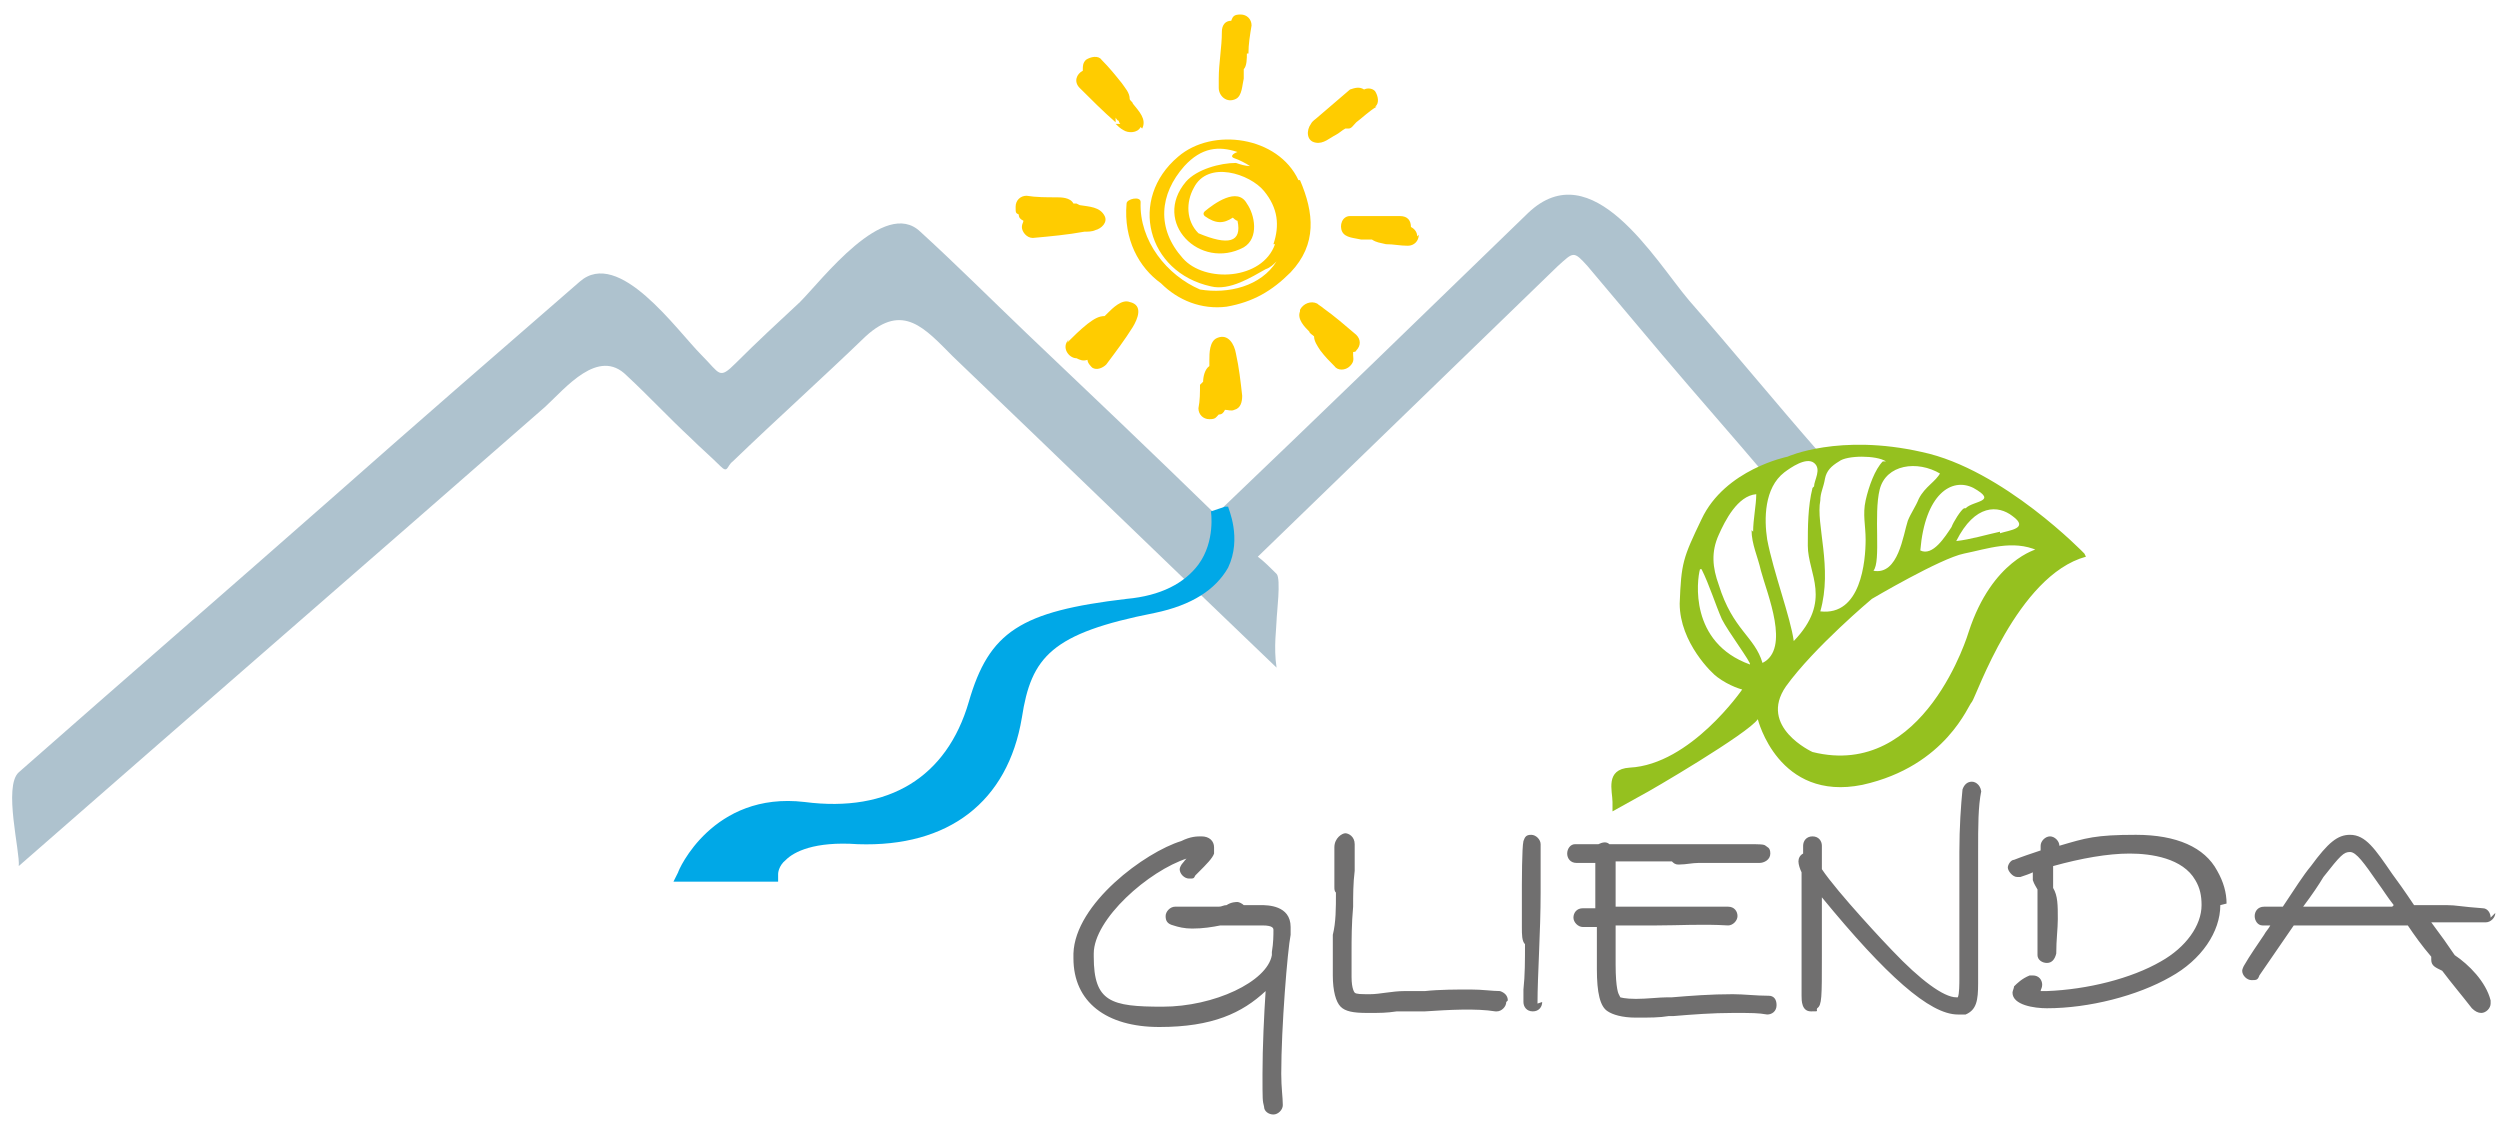 <?xml version="1.0" encoding="UTF-8"?>
<svg id="Ebene_1" xmlns="http://www.w3.org/2000/svg" width="56.4mm" height="25.4mm" version="1.1" viewBox="0 0 160 72">
  <!-- Generator: Adobe Illustrator 29.3.1, SVG Export Plug-In . SVG Version: 2.1.0 Build 151)  -->
  <defs>
    <style>
      .st0 {
        fill: #fc0;
      }

      .st1 {
        fill: #95c11f;
      }

      .st2 {
        fill: #706f6f;
      }

      .st3 {
        fill: #aec2ce;
      }

      .st4 {
        fill: #00a8e7;
      }
    </style>
  </defs>
  <path class="st0" d="M83.2,19.9c-.2.5.3,1,.6,1.3,0,.1.2.2.3.3,0,.3.2.6.4.9.3.4.6.7.9,1,.2.3.7.3,1,0s.2-.5.2-.7c0,0,0-.1,0-.2,0,0,.2,0,.2-.1.3-.3.3-.7,0-1-.7-.6-1.4-1.2-2.1-1.7-.1-.1-.3-.2-.4-.3-.4-.2-.9,0-1.1.4M76.8,24.6c0,.5,0,1-.1,1.5,0,.4.3.7.7.7s.4-.1.6-.3c.2,0,.3-.1.4-.3.2,0,.4.1.6,0,.4-.1.5-.5.5-.9-.1-.9-.2-1.8-.4-2.7-.1-.6-.5-1.3-1.2-1-.5.2-.5,1-.5,1.4,0,.1,0,.3,0,.4-.3.2-.4.7-.4,1M68.4,21.7c-.5.5,0,1.2.5,1.2.2.1.4.2.7.1,0,.2.2.4.3.5.3.2.7,0,.9-.2.6-.8,1.2-1.6,1.7-2.4.3-.5.7-1.4-.2-1.6-.5-.2-1.1.4-1.4.7,0,0-.1.1-.2.2-.4,0-.7.2-1.1.5-.5.4-.9.8-1.3,1.2M68.9,13c0,0-.2,0-.2,0-.2-.4-.8-.4-1.1-.4-.6,0-1.3,0-1.9-.1-.4,0-.7.3-.7.7s0,.4.2.5c0,.2.1.3.3.4,0,.1-.1.2-.1.4,0,.3.3.7.7.7,1.1-.1,2.2-.2,3.3-.4.2,0,.5,0,.7-.1.4-.1.8-.5.6-.9-.3-.6-1-.6-1.6-.7M73.1,8.2c.3-.6-.2-1.1-.6-1.6,0-.1-.2-.2-.2-.3,0-.4-.3-.7-.5-1-.4-.5-.8-1-1.3-1.5-.2-.3-.7-.2-1,0-.2.2-.2.4-.2.6,0,0,0,0,0,.1-.4.2-.6.7-.2,1.1.7.7,1.5,1.5,2.3,2.2,0,0,0,0,0,0,0,0,0-.2,0-.3,0,0,.1.2.2.2,0,0,0,.1.1.2,0,0-.1,0-.3,0,.1.1.3.3.5.4.3.2.9.2,1.1-.2M79.9,3.4c0-.6.1-1.2.2-1.8,0-.4-.3-.7-.7-.7s-.5.1-.6.4c-.4,0-.6.3-.6.7,0,1-.2,2-.2,3,0,.2,0,.4,0,.6,0,.5.5,1,1.1.7.4-.2.4-.9.5-1.3,0-.2,0-.4,0-.6.2-.2.2-.7.2-1M81.6,15.6c-.8,2.3-4.5,2.5-5.9.9-1.7-1.9-1.5-4.1.1-5.9,1.1-1.2,2.2-1.3,3.4-.9-.3.1-.5.3-.2.4.3.1.7.3,1,.5-.3,0-.6-.1-.9-.2-1,0-2.5.4-3.2,1.2-2.2,2.6.9,5.7,3.7,4.2,1-.6.7-2.1.2-2.8-.6-1.1-2.1,0-2.7.5-.1.1-.1.2,0,.3.7.5,1.2.5,1.8.1,0,0,.2.2.3.2.3,1.4-.6,1.6-2.5.8-.8-.8-.8-2-.3-2.9.9-1.8,3.6-.9,4.5.2.9,1.1,1,2.2.6,3.4M83.1,11.5c-1.3-2.8-5.5-3.4-7.7-1.5-3.2,2.7-2,7.4,2.1,8.3,1.2.3,2.6-.6,3.5-1.1.3-.1.5-.3.7-.5-1,1.6-3.1,2.1-4.9,1.8-2.1-.9-3.9-3.1-3.8-5.6,0-.4-.9-.2-.9.1-.2,2.3.8,4.1,2.2,5.1,1.1,1.1,2.6,1.7,4.2,1.5,1.7-.3,2.9-1,4.1-2.2,1.7-1.8,1.5-3.8.6-5.9M85,8.9c0,0,0,0,0,0,0,0,0,0,0,0M88,6.8c.3-.2.2-.7,0-1-.2-.2-.5-.2-.7-.1-.3-.2-.6-.1-.9,0-.7.6-1.4,1.2-2.1,1.8-.1.1-.3.2-.4.4-.3.4-.3,1.1.3,1.2.5.1.9-.3,1.3-.5.2-.1.4-.3.6-.4,0,0,.1,0,.2,0,.2,0,.3-.2.5-.4.4-.3.8-.7,1.3-1M90.7,15.1c0-.3-.2-.5-.4-.6,0-.4-.2-.7-.7-.7-.9,0-1.7,0-2.6,0-.2,0-.4,0-.6,0-.5,0-.7.6-.5,1,.2.4.8.4,1.2.5.2,0,.5,0,.7,0,.3.2.5.2.9.3.5,0,.9.1,1.4.1.4,0,.7-.3.7-.7"/>
  <path class="st2" d="M82.6,59.6c0-.1,0-.2,0-.3,0-1.4-1.5-1.4-1.9-1.4h-.3c-.2,0-.5,0-.8,0-.1-.1-.3-.2-.4-.2s-.4,0-.7.2c-.2,0-.3.1-.5.1-.7,0-1.4,0-2,0-.2,0-.4,0-.6,0s0,0-.2,0h0c-.3,0-.6.3-.6.6s.1.5.5.6c.3.1.7.2,1.2.2.7,0,1.3-.1,1.8-.2.5,0,.9,0,1.3,0,.4,0,.7,0,1,0,0,0,.1,0,.2,0,0,0,.1,0,.2,0,.7,0,.7.2.7.3,0,0,0,0,0,0,0,.3,0,.8-.1,1.4,0,0,0,0,0,.2-.3,1.7-3.7,3.3-7,3.3s-4.4-.3-4.4-3.2v-.2c0-2.2,3.5-5.3,6-6.1-.1,0-.2.2-.3.3-.1.1-.2.3-.2.4,0,.3.3.6.6.6s.3,0,.4-.2c0,0,.1-.1.2-.2.5-.5.9-.9,1-1.2,0-.1,0-.2,0-.4,0-.4-.3-.7-.8-.7h0c-.3,0-.7,0-1.3.3-2.3.7-6.8,4-6.9,7.2v.3c0,2.8,2.1,4.4,5.5,4.4s5.3-.9,6.8-2.3c-.1,1.5-.2,3.6-.2,5.3s0,1.7.1,2.1c0,.3.3.5.6.5s.6-.3.6-.6h0c0-.5-.1-1.1-.1-2,0-3,.4-7.9.6-8.9M96.5,64c0-.3-.2-.5-.5-.6-.5,0-1.1-.1-1.9-.1s-2,0-2.9.1c-.3,0-.5,0-.8,0h-.5c-.8,0-1.6.2-2.2.2s-.9,0-1-.1c0,0-.2-.2-.2-1s0-1,0-1.3c0,0,0-.2,0-.3,0-.8,0-1.8.1-2.9,0-.7,0-1.5.1-2.3,0-.3,0-.5,0-.8,0-.3,0-.6,0-.7v-.2c0-.5-.4-.7-.6-.7s-.7.3-.7.9v.2c0,.4,0,.8,0,1.2,0,.2,0,.4,0,.6,0,.2,0,.3,0,.5s0,.3.1.4c0,1,0,1.9-.2,2.7,0,.3,0,.6,0,.9h0c0,.5,0,1.1,0,1.7,0,1,.2,1.7.5,2,.3.3.8.4,1.7.4s1.2,0,1.9-.1c.3,0,.7,0,1,0,.2,0,.5,0,.8,0,1.5-.1,3.3-.2,4.5,0h.1c.3,0,.6-.3.6-.6M98.4,64.2c0-1.8.2-4.6.2-7.1s0-2.4,0-3.1c0-.3-.3-.6-.6-.6s-.4.1-.5.4h0c-.1.4-.1,2.8-.1,2.8,0,.7,0,1.3,0,1.7,0,.4,0,.7,0,1,0,.5,0,.9.2,1.1,0,1,0,2-.1,2.9v.8c0,.3.2.6.6.6s.6-.3.6-.6M103.6,63.6s-.2-.3-.2-1.9,0-.6,0-.8c0-.1,0-.2,0-.2v-.3c0-.4,0-.8,0-1.2.9,0,1.8,0,2.6,0,1.5,0,2.9-.1,4.6,0h0c.3,0,.6-.3.6-.6s-.2-.6-.6-.6h0c-.6,0-1.2,0-1.8,0-1,0-1.9,0-2.8,0-.8,0-1.7,0-2.6,0,0-.8,0-1.7,0-2.6v-.3c1,0,2,0,2.9,0,.2,0,.5,0,.7,0,.1.1.2.2.4.2h.1c.4,0,.8-.1,1.2-.1h1.6c1,0,1.7,0,2.3,0,.3,0,.7-.2.7-.6s-.2-.4-.3-.5c-.1-.1-.4-.1-1.1-.1s-1.7,0-2.4,0c-.4,0-.8,0-.9,0h-.4c-.6,0-1.3,0-2,0-1.1,0-2.2,0-3.2,0-.2-.2-.5-.1-.7,0-.5,0-1,0-1.5,0-.3,0-.5.3-.5.6s.2.6.6.6h0c.4,0,.8,0,1.2,0v.3c0,.9,0,1.8,0,2.6-.1,0-.3,0-.4,0-.1,0-.3,0-.4,0-.4,0-.6.3-.6.6s.3.6.6.6c.3,0,.6,0,.9,0,0,.4,0,.8,0,1.2v.3c0,0,0,.2,0,.4,0,.2,0,.5,0,.8,0,1.5.2,2.4.7,2.7.3.2.9.4,1.8.4s1.5,0,2.1-.1h.3c1.2-.1,2.5-.2,3.8-.2s1.6,0,2.2.1h0c.3,0,.6-.2.6-.6s-.2-.6-.5-.6c-.8,0-1.6-.1-2.3-.1-1.4,0-2.7.1-3.9.2,0,0-.2,0-.3,0-.5,0-1.3.1-2,.1s-1-.1-1-.1M126.8,50.7h0c0-.4-.3-.7-.6-.7s-.5.2-.6.5c-.1,1-.2,2.4-.2,4s0,1.1,0,2c0,1.2,0,2.7,0,4s0,1.5,0,2.1c0,.3,0,1-.1,1.2,0,0,0,0-.1,0-.8,0-2.3-1.1-4.1-3-.3-.3-3.5-3.7-4.5-5.2v-1.5c0-.3-.2-.6-.6-.6s-.6.3-.6.6v.5c-.2.1-.3.3-.3.5s.1.5.2.7v.3c0,.7,0,1.7,0,2.8,0,1.2,0,2.4,0,3.4s0,1,0,1.4h0c0,.3,0,1,.6,1s.3,0,.4-.2c.3-.2.3-.7.3-3.3v-2.1c0-.5,0-1.1,0-1.7,4.1,5,6.9,7.5,8.7,7.5s.4,0,.5,0c.7-.3.8-.9.8-2v-.2c0-.6,0-1.3,0-2.1s0-2.1,0-3.1c0-1,0-2,0-3,0-1.7,0-2.9.2-3.9M142.5,57.8c0-.7-.2-1.4-.6-2.1-.8-1.5-2.6-2.3-5.2-2.3s-3.2.2-4.9.7c0-.3-.3-.6-.6-.6s-.6.3-.6.6v.3c-.6.2-1.2.4-1.7.6-.2,0-.4.3-.4.5s.3.6.6.6.1,0,.2,0c.3-.1.6-.2.8-.3,0,0,0,.1,0,.2,0,.1,0,.2,0,.3h0c.1.3.2.4.3.6,0,.3,0,.7,0,1.1v1.2c0,1,0,1.6,0,1.9,0,.3.3.5.6.5s.5-.2.6-.6c0-.9.1-1.6.1-2.2,0-.9,0-1.5-.3-2,0-.3,0-.5,0-.8,0-.2,0-.4,0-.6,1.8-.5,3.5-.8,4.9-.8s3.4.3,4.2,1.7c.3.5.4,1,.4,1.6,0,1.3-1,2.7-2.6,3.6-1.9,1.1-4.7,1.8-7.3,1.9-.1,0-.3,0-.4,0,0-.1.1-.2.1-.4,0-.3-.2-.6-.6-.6s-.1,0-.2,0h0c-.5.2-.8.5-1,.7,0,.1-.1.3-.1.4,0,.8,1.4,1,2.2,1,2.7,0,5.8-.8,7.9-2,2-1.1,3.2-2.9,3.2-4.6M153.1,58c-1.4,0-3,0-4.5,0s-.8,0-1.2,0c.6-.8,1-1.4,1.3-1.9,1.1-1.4,1.3-1.6,1.7-1.6s.9.7,1.8,2c.3.4.6.9,1,1.4M159.4,58.7c0-.3-.2-.6-.5-.6-1.4-.1-1.7-.2-2.3-.2s-.5,0-.9,0c-.3,0-.7,0-1.2,0-.6-.9-1.1-1.6-1.4-2-1.1-1.6-1.7-2.5-2.7-2.5h0c-.8,0-1.4.5-2.5,2-.5.6-1,1.4-1.8,2.6-.4,0-.8,0-1.1,0h-.1c-.4,0-.6.3-.6.6s.2.6.5.6h0c.2,0,.4,0,.5,0-.1.2-.3.4-.4.6-.4.6-.9,1.3-1.3,2,0,0-.1.2-.1.3,0,.3.3.6.6.6s.4,0,.5-.3l2.2-3.2c2.4,0,5.1,0,7.3,0,.4.6.9,1.3,1.5,2,0,0,0,.2,0,.2,0,.4.3.5.7.7h0c.6.8,1.2,1.5,1.9,2.4.2.2.4.3.6.3.3,0,.6-.3.6-.6s0-.1,0-.2h0c-.3-1.2-1.4-2.3-2.3-2.9-.4-.6-.9-1.3-1.5-2.1.2,0,.4,0,.6,0,1,0,1.1,0,2.2,0h.7c0,0,0,0,0,0,.3,0,.6-.3.6-.6"/>
  <path class="st3" d="M116.4,28.9c-2.8-3.2-5.5-6.5-8.3-9.7-2.2-2.6-6.2-9.5-10.3-5.6-6.7,6.5-13.3,12.9-20,19.3-4-3.9-8.1-7.8-12.1-11.6-2.3-2.2-4.5-4.4-6.8-6.5-2.3-2.2-6.3,3.1-7.7,4.5-1.4,1.3-2.8,2.6-4.1,3.9-1.1,1.1-1,.7-2.2-.5-1.6-1.6-5.3-6.9-7.8-4.7-5.3,4.6-10.6,9.2-15.8,13.8-6.7,5.9-13.4,11.7-20.1,17.6-1,.9.1,5.1,0,6,11.2-9.8,22.5-19.6,33.7-29.4,1.3-1.2,3.4-3.8,5.2-2,1.4,1.3,2.7,2.7,4.1,4,.6.6,1.3,1.2,1.9,1.8.5.5.4,0,.8-.3,2.8-2.7,5.7-5.3,8.5-8,2.4-2.2,3.8-.5,5.6,1.3,6.9,6.6,13.8,13.3,20.7,19.9-.2-1.3,0-2.6,0-3,0-.4.3-2.7,0-3-.4-.4-.8-.8-1.2-1.1,6.4-6.2,12.8-12.4,19.2-18.6,1-.9,1-1,1.9,0,1.6,1.9,3.2,3.8,4.8,5.7,2.2,2.6,4.5,5.2,6.7,7.8,0,0,1.7-1.2,3.4-1.6"/>
  <path class="st1" d="M130.4,35.1s-2.9.7-4.4,5.3c0,0-2.8,9.5-10,7.7,0,0-3.5-1.6-1.7-4.2,1.8-2.5,5.5-5.6,5.5-5.6,0,0,4.4-2.6,5.9-2.9,1.5-.3,3.1-.9,4.7-.2M128,34c-.9.2-1.9.5-2.8.6h0c1.2-2.4,2.7-2.3,3.6-1.6,1.1.8-.2.9-.8,1.1M125.7,32.5c-.2.1-.7.9-.8,1.2-.4.6-1.2,1.9-2,1.5h0c.3-3.6,2-4.7,3.4-4,1.6.9,0,.8-.5,1.3M124.2,30.2c-.3.6-1,.9-1.4,1.7-.2.5-.5.9-.7,1.4-.3.9-.6,3.5-2.2,3.2h0c.5-.6,0-3.6.4-5.2.4-1.6,2.4-1.9,3.9-1M120.5,29.5c-.5.5-.9,1.6-1.1,2.5-.2.9,0,1.6,0,2.5,0,1.4-.3,4.9-2.9,4.6h0c.8-2.8-.3-5.6,0-7.1,0-.5.2-.8.3-1.4.1-.5.4-.8.9-1.1.5-.4,2.4-.4,3,0M116,31.2c-.3,1.2-.3,2.5-.3,3.7,0,1.8,1.6,3.5-.9,6.1h0c-.2-1.5-1.3-4.4-1.7-6.5-.2-1.3-.2-3.3,1.1-4.3.4-.3,1.4-1,1.9-.6.5.4,0,1.1,0,1.5M112.1,33.9c0,.9.4,1.7.6,2.6.4,1.5,1.9,5,.1,5.9h0c-.5-1.7-1.9-2.1-2.8-5-.4-1.1-.5-2.1,0-3.2.4-.9,1.2-2.5,2.4-2.6,0,.7-.2,1.6-.2,2.4M108.9,36.4c.5,1,.9,2.3,1.3,3.2.4.8,1.9,2.8,1.8,2.9h0c-3.9-1.4-3.4-5.4-3.2-6.1M133.4,35.4s-5.2-5.4-10.4-6.5c-5.3-1.2-8.6.3-8.6.3,0,0-4,.8-5.5,4-1.2,2.5-1.3,2.8-1.4,5.4,0,2.5,2.1,4.5,2.4,4.7.8.6,1.6.8,1.6.8,0,0-3.3,4.8-7.2,5-1.6.1-1.1,1.5-1.1,2.2v.6s1.8-1,1.8-1c.6-.3,6.9-4,7.5-4.9,0,0,1.3,5.3,6.7,4.2,5.4-1.2,6.8-5.2,7-5.3.3-.4,2.9-8.1,7.3-9.3"/>
  <path class="st4" d="M78.4,32.4l-.9.3s.3,1.9-.8,3.4c-.9,1.2-2.4,2-4.6,2.2-6.8.8-8.8,2.1-10.1,6.6-1.4,4.8-5.1,7.1-10.5,6.4-5.9-.7-8.1,4.4-8.1,4.5l-.3.6h6.7s0-.5,0-.5c0,0,0-.5.5-.9.5-.5,1.8-1.2,4.6-1,5.8.2,9.6-2.7,10.5-8.1.6-3.9,1.9-5.4,8.5-6.7,2.4-.5,3.9-1.5,4.7-2.9.9-1.9,0-3.8,0-3.9"/>
</svg>